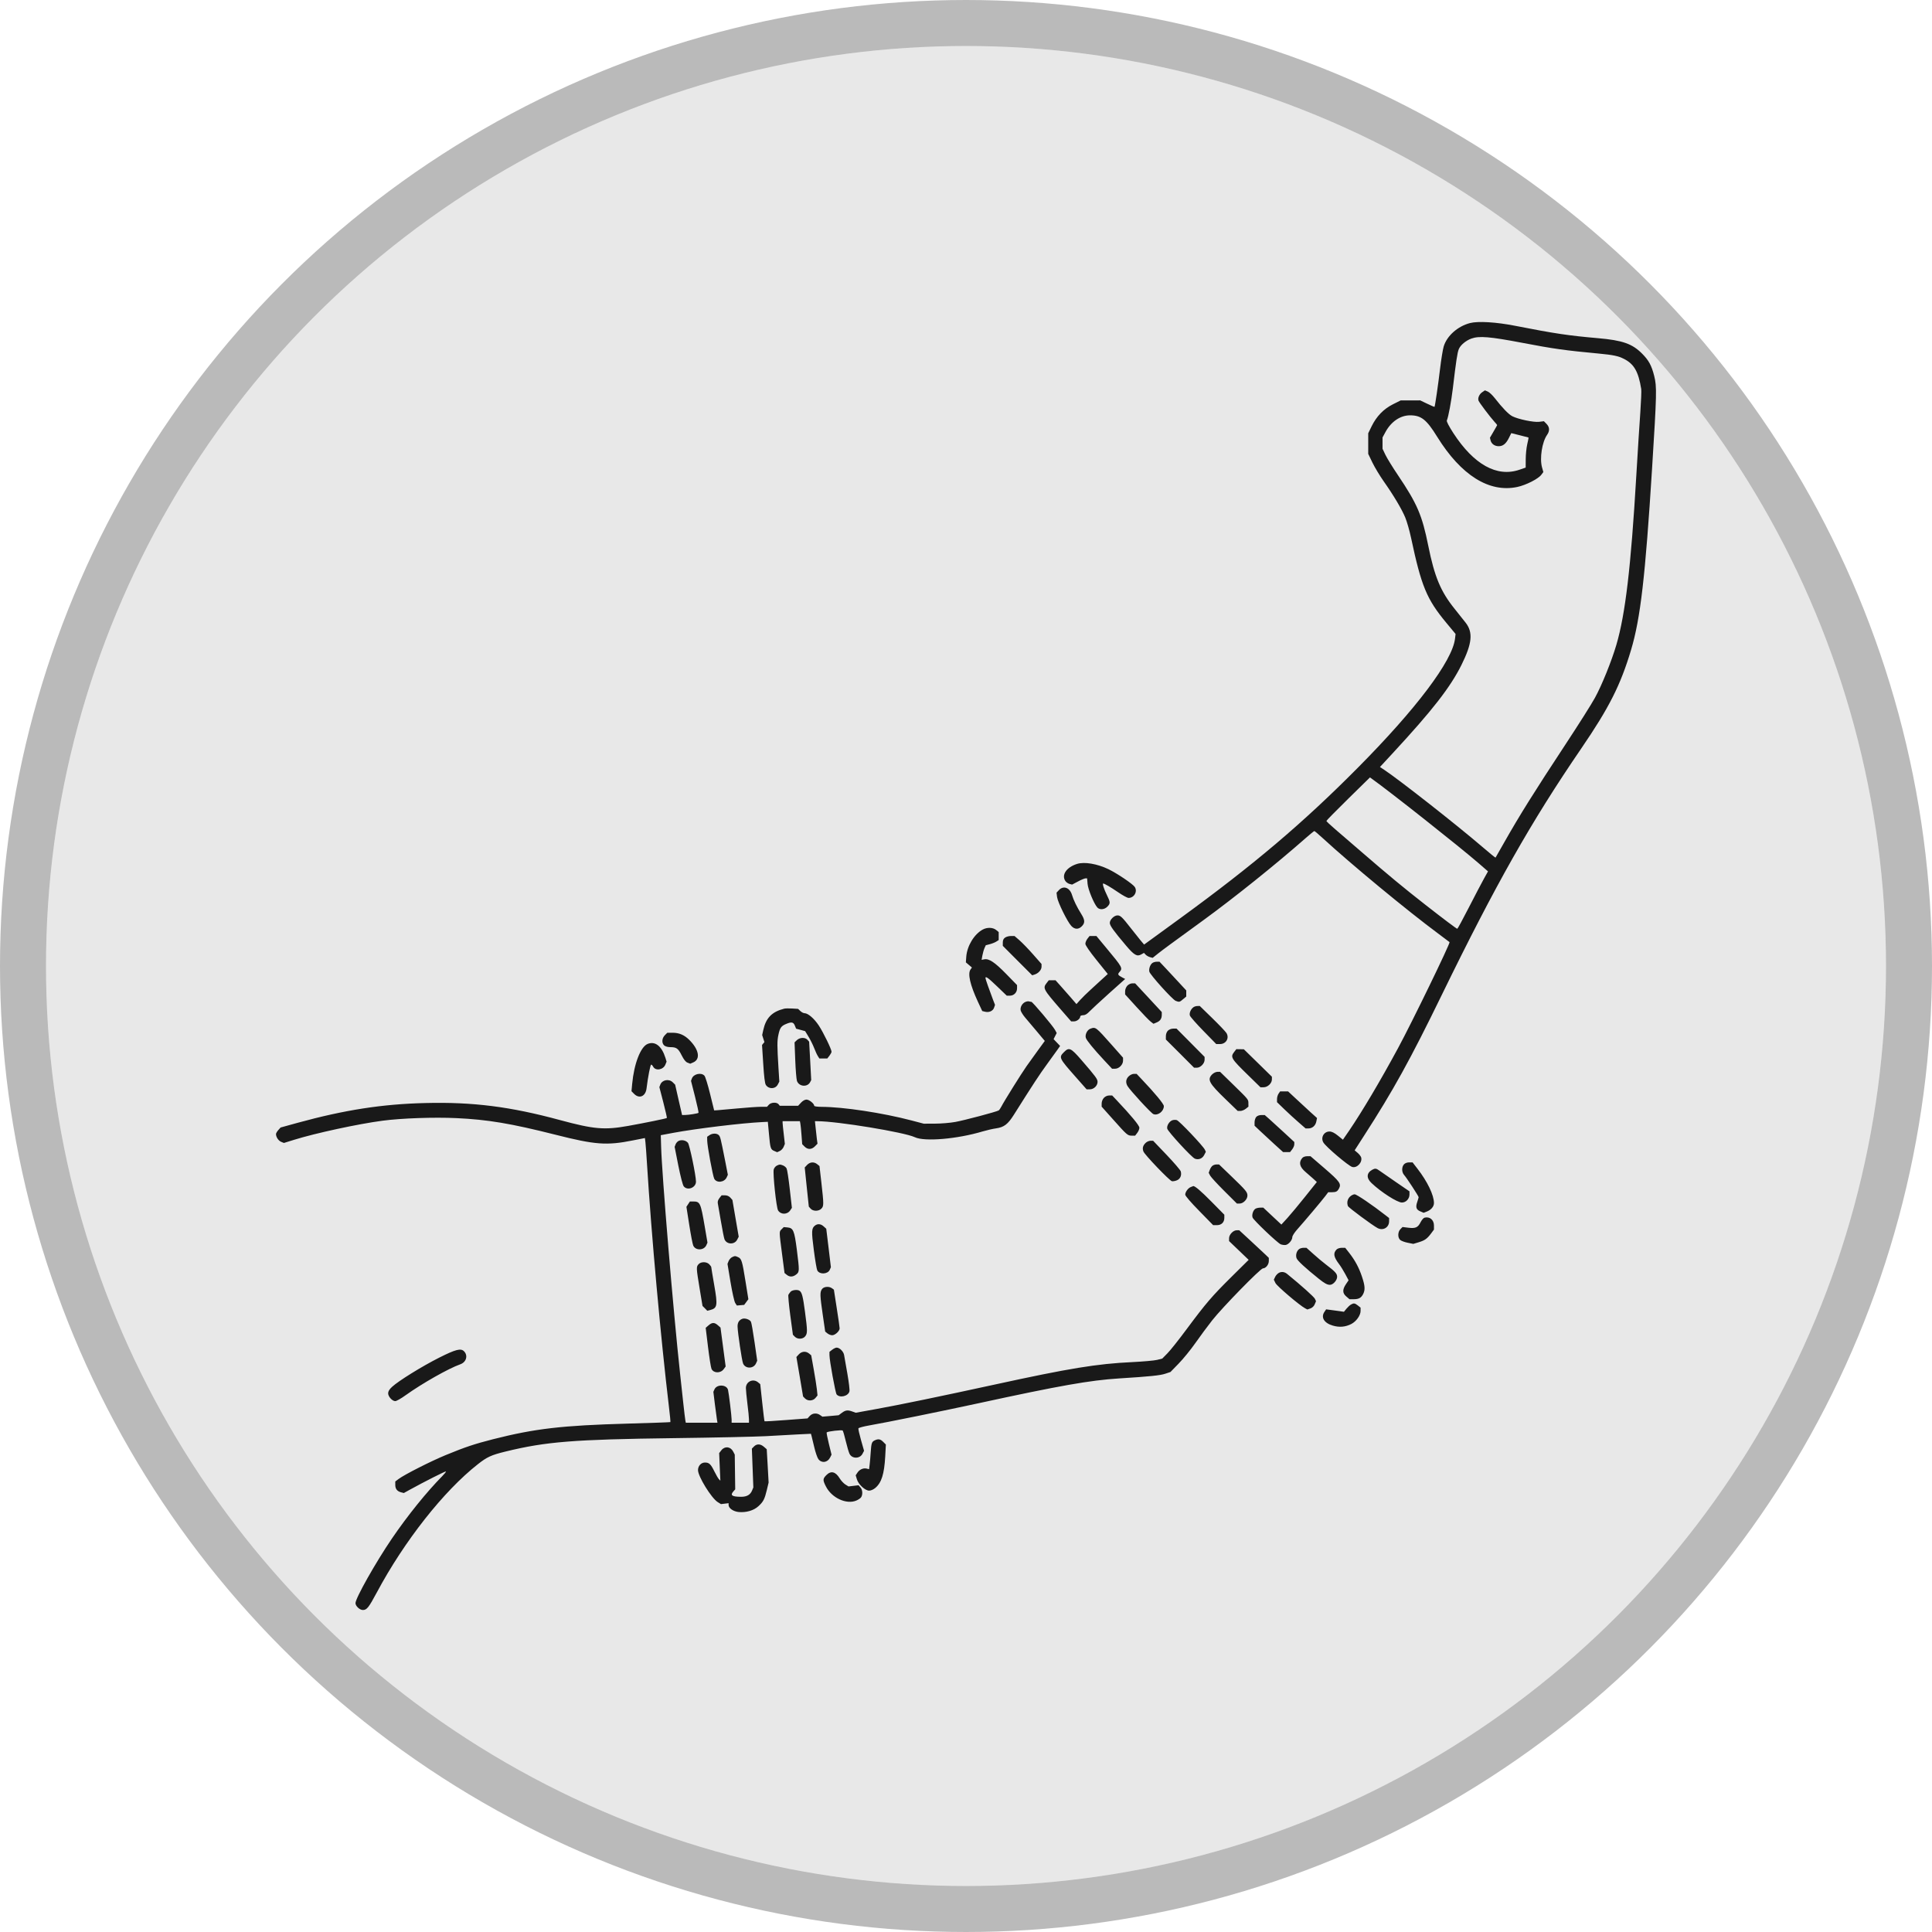 <svg xmlns="http://www.w3.org/2000/svg" fill="none" viewBox="0 0 42 42" height="42" width="42">
<circle fill-opacity="0.1" fill="#191919" r="20" cy="21" cx="21"></circle>
<circle stroke-opacity="0.3" stroke="#191919" r="20.5" cy="21" cx="21"></circle>
<path fill="#191919" d="M31.957 7.023C31.688 7.093 31.452 7.303 31.384 7.535C31.365 7.6 31.329 7.819 31.305 8.022C31.264 8.371 31.196 8.831 31.185 8.844C31.182 8.848 31.111 8.818 31.027 8.777L30.874 8.704L30.661 8.705L30.449 8.705L30.281 8.789C30.079 8.89 29.924 9.05 29.817 9.269L29.744 9.419V9.643V9.867L29.836 10.058C29.887 10.162 29.996 10.343 30.078 10.46C30.293 10.764 30.475 11.07 30.55 11.253C30.586 11.34 30.642 11.537 30.675 11.691C30.899 12.745 31.015 13.025 31.439 13.536L31.643 13.782L31.631 13.883C31.575 14.367 30.788 15.411 29.508 16.7C28.323 17.894 27.254 18.799 25.666 19.956C25.484 20.089 25.23 20.273 25.103 20.366L24.872 20.534L24.798 20.447C24.757 20.398 24.662 20.279 24.586 20.181C24.395 19.936 24.358 19.9 24.293 19.9C24.22 19.9 24.126 19.993 24.126 20.064C24.126 20.122 24.21 20.238 24.48 20.557C24.656 20.765 24.719 20.801 24.812 20.747L24.869 20.715L24.907 20.755C24.928 20.776 24.971 20.8 25.002 20.808L25.058 20.823L25.174 20.73C25.278 20.647 25.465 20.51 26.165 20.001C26.832 19.515 27.737 18.79 28.387 18.217C28.481 18.134 28.565 18.066 28.573 18.066C28.58 18.066 28.66 18.134 28.751 18.217C29.372 18.788 30.591 19.796 31.273 20.301C31.395 20.391 31.502 20.472 31.512 20.481C31.533 20.5 30.69 22.236 30.392 22.786C30.007 23.498 29.612 24.164 29.328 24.581L29.194 24.776L29.084 24.687C29.007 24.625 28.952 24.598 28.902 24.598C28.779 24.598 28.705 24.731 28.77 24.838C28.827 24.933 29.307 25.34 29.394 25.368C29.498 25.401 29.623 25.268 29.59 25.16C29.582 25.135 29.547 25.09 29.512 25.061L29.449 25.007L29.649 24.696C30.29 23.702 30.655 23.042 31.346 21.623C32.514 19.227 33.283 17.868 34.376 16.27C34.98 15.386 35.228 14.897 35.458 14.128C35.662 13.447 35.768 12.532 35.915 10.177C36.017 8.549 36.02 8.408 35.961 8.173C35.903 7.943 35.843 7.834 35.696 7.686C35.484 7.473 35.271 7.398 34.741 7.352C34.091 7.295 33.809 7.253 32.935 7.082C32.522 7.001 32.133 6.978 31.957 7.023ZM31.987 7.36C31.866 7.404 31.749 7.502 31.713 7.59C31.682 7.665 31.654 7.847 31.583 8.447C31.549 8.728 31.487 9.063 31.453 9.141C31.444 9.162 31.497 9.264 31.595 9.416C32.04 10.1 32.542 10.379 33.03 10.212L33.167 10.165L33.168 9.983C33.168 9.882 33.183 9.736 33.201 9.657C33.22 9.579 33.232 9.513 33.229 9.511C33.225 9.51 33.14 9.488 33.038 9.462L32.854 9.416L32.801 9.523C32.738 9.648 32.673 9.7 32.58 9.7C32.493 9.7 32.423 9.65 32.404 9.575L32.39 9.516L32.468 9.382C32.511 9.309 32.547 9.245 32.547 9.241C32.547 9.236 32.521 9.204 32.489 9.17C32.396 9.068 32.157 8.752 32.142 8.71C32.121 8.653 32.159 8.567 32.225 8.524L32.281 8.486L32.343 8.512C32.377 8.526 32.445 8.591 32.495 8.655C32.66 8.867 32.796 9.008 32.877 9.049C33.005 9.114 33.341 9.184 33.459 9.17L33.563 9.157L33.62 9.215C33.689 9.285 33.693 9.368 33.632 9.454C33.523 9.609 33.468 9.963 33.522 10.159L33.551 10.262L33.506 10.322C33.441 10.41 33.173 10.546 32.986 10.586C32.374 10.717 31.761 10.332 31.241 9.492C31.012 9.121 30.895 9.029 30.655 9.029C30.444 9.028 30.243 9.164 30.12 9.39L30.055 9.51L30.055 9.633L30.055 9.756L30.119 9.89C30.155 9.964 30.276 10.161 30.389 10.328C30.809 10.952 30.915 11.198 31.049 11.863C31.185 12.539 31.319 12.859 31.621 13.234C31.722 13.359 31.832 13.498 31.865 13.541C32.026 13.752 32.002 13.989 31.772 14.453C31.529 14.941 31.141 15.44 30.271 16.38L29.999 16.674L30.093 16.736C30.436 16.965 31.677 17.94 32.222 18.408C32.378 18.542 32.508 18.648 32.512 18.644C32.515 18.64 32.6 18.491 32.701 18.312C33.037 17.72 33.348 17.222 34.044 16.165C34.316 15.752 34.599 15.305 34.673 15.169C34.822 14.899 35.033 14.375 35.138 14.02C35.334 13.351 35.455 12.333 35.572 10.337C35.603 9.808 35.643 9.184 35.66 8.95C35.676 8.717 35.685 8.495 35.679 8.458C35.618 8.078 35.523 7.913 35.302 7.801C35.18 7.739 35.069 7.716 34.763 7.687C34.026 7.618 33.773 7.583 33.09 7.452C32.391 7.319 32.157 7.299 31.987 7.36ZM29.308 17.365C29.048 17.621 28.835 17.837 28.835 17.847C28.835 17.856 28.921 17.937 29.025 18.026C29.129 18.116 29.384 18.335 29.59 18.513C30.194 19.035 30.512 19.298 30.985 19.668C31.388 19.983 31.665 20.191 31.68 20.191C31.688 20.191 31.801 19.982 31.932 19.727C32.063 19.471 32.21 19.191 32.259 19.103L32.348 18.943L32.143 18.765C31.734 18.41 30.218 17.211 29.823 16.93L29.782 16.9L29.308 17.365ZM23.417 18.78C23.184 18.852 23.069 19.021 23.162 19.155C23.18 19.18 23.22 19.208 23.251 19.216L23.307 19.23L23.434 19.163C23.504 19.125 23.578 19.095 23.597 19.095L23.633 19.095L23.643 19.215C23.653 19.335 23.781 19.645 23.854 19.727C23.905 19.784 24.008 19.776 24.072 19.711C24.141 19.641 24.14 19.614 24.063 19.458C23.999 19.328 23.96 19.207 23.983 19.207C24.011 19.207 24.146 19.287 24.312 19.4C24.408 19.466 24.508 19.52 24.534 19.52C24.655 19.52 24.734 19.381 24.669 19.282C24.626 19.216 24.286 18.987 24.096 18.895C23.851 18.778 23.576 18.731 23.417 18.78ZM23.019 19.351L22.968 19.406L22.98 19.502C22.995 19.614 23.202 20.035 23.288 20.128C23.361 20.207 23.445 20.21 23.518 20.136C23.59 20.064 23.587 19.999 23.506 19.87C23.412 19.72 23.338 19.569 23.305 19.457C23.257 19.295 23.119 19.244 23.019 19.351ZM21.367 20.206C21.18 20.305 21.024 20.561 21.006 20.797L20.997 20.921L21.063 20.977L21.129 21.033L21.099 21.075C21.033 21.165 21.088 21.407 21.257 21.773L21.353 21.979L21.413 21.994C21.5 22.016 21.585 21.979 21.61 21.907L21.631 21.845L21.59 21.74C21.511 21.533 21.423 21.284 21.423 21.263C21.423 21.214 21.48 21.255 21.677 21.444L21.886 21.645H21.954C22.042 21.645 22.11 21.575 22.11 21.485V21.415L21.873 21.172C21.626 20.919 21.498 20.834 21.398 20.855L21.339 20.866L21.357 20.768C21.367 20.714 21.388 20.642 21.403 20.609L21.43 20.549L21.521 20.525C21.57 20.512 21.634 20.486 21.661 20.468L21.711 20.436V20.349V20.262L21.653 20.215C21.583 20.16 21.462 20.156 21.367 20.206ZM21.849 20.383C21.815 20.406 21.8 20.44 21.8 20.49V20.562L22.119 20.882L22.439 21.202L22.49 21.186C22.573 21.161 22.642 21.084 22.642 21.017V20.956L22.456 20.745C22.354 20.629 22.221 20.492 22.162 20.441L22.055 20.348L21.976 20.348C21.933 20.348 21.876 20.363 21.849 20.383ZM23.64 20.407C23.615 20.439 23.595 20.489 23.595 20.517C23.595 20.549 23.686 20.682 23.838 20.871L24.082 21.174L23.977 21.27C23.92 21.323 23.803 21.43 23.717 21.508C23.631 21.586 23.525 21.69 23.481 21.739L23.401 21.828L23.271 21.677C23.199 21.594 23.096 21.477 23.043 21.418L22.946 21.31H22.873H22.8L22.754 21.369C22.666 21.482 22.677 21.503 23.058 21.942L23.286 22.204H23.348C23.41 22.204 23.484 22.146 23.484 22.096C23.484 22.082 23.512 22.07 23.546 22.07C23.588 22.07 23.632 22.045 23.684 21.989C23.726 21.945 23.918 21.768 24.11 21.595L24.46 21.282L24.399 21.25C24.303 21.2 24.292 21.181 24.333 21.135C24.412 21.047 24.406 21.035 24.053 20.611L23.835 20.348H23.761H23.686L23.64 20.407ZM25.051 20.935C25.004 20.971 24.973 21.057 24.985 21.121C24.998 21.187 25.488 21.731 25.559 21.758C25.636 21.788 25.644 21.786 25.72 21.721L25.788 21.664V21.597V21.531L25.629 21.359C25.542 21.264 25.411 21.124 25.339 21.047L25.207 20.907H25.147C25.114 20.907 25.071 20.92 25.051 20.935ZM24.507 21.428C24.479 21.459 24.459 21.509 24.459 21.549V21.618L24.708 21.892C24.845 22.043 24.984 22.187 25.017 22.211L25.076 22.256L25.145 22.227C25.223 22.194 25.256 22.144 25.256 22.059V22.001L24.967 21.689L24.677 21.377H24.616C24.581 21.377 24.535 21.399 24.507 21.428ZM22.294 21.78C22.222 21.809 22.172 21.898 22.189 21.967C22.197 21.998 22.24 22.067 22.285 22.12C22.33 22.173 22.444 22.309 22.54 22.422L22.713 22.629L22.57 22.825C22.492 22.933 22.378 23.091 22.317 23.177C22.2 23.344 21.831 23.935 21.77 24.054C21.75 24.093 21.723 24.132 21.71 24.14C21.664 24.169 20.967 24.354 20.769 24.39C20.66 24.41 20.46 24.427 20.326 24.427L20.082 24.428L19.816 24.358C19.185 24.192 18.332 24.063 17.861 24.062C17.764 24.061 17.7 24.052 17.7 24.038C17.7 23.992 17.59 23.904 17.533 23.904C17.496 23.904 17.451 23.93 17.412 23.972L17.35 24.039H17.151H16.952L16.925 24.005C16.884 23.956 16.762 23.963 16.714 24.016L16.674 24.061H16.538C16.462 24.061 16.237 24.077 16.037 24.096C15.836 24.115 15.639 24.133 15.599 24.135L15.525 24.139L15.437 23.782C15.389 23.586 15.334 23.407 15.314 23.385C15.245 23.309 15.079 23.345 15.041 23.445L15.022 23.497L15.109 23.839C15.156 24.027 15.191 24.186 15.185 24.192C15.171 24.206 14.98 24.237 14.896 24.239L14.828 24.24L14.752 23.91L14.677 23.58L14.627 23.53C14.544 23.446 14.394 23.473 14.354 23.58L14.334 23.633L14.42 23.964C14.467 24.147 14.502 24.3 14.497 24.304C14.486 24.316 14.025 24.41 13.657 24.476C13.136 24.569 12.913 24.549 12.172 24.349C11.096 24.057 10.277 23.953 9.247 23.979C8.312 24.001 7.489 24.129 6.466 24.41L6.1 24.511L6.05 24.567C6.022 24.598 6 24.637 6 24.654C6 24.718 6.052 24.797 6.111 24.822L6.172 24.847L6.391 24.779C6.856 24.634 7.78 24.434 8.318 24.363C8.725 24.309 9.437 24.284 9.922 24.307C10.599 24.338 11.11 24.424 12.072 24.667C12.94 24.887 13.188 24.906 13.761 24.791L14.02 24.74L14.031 24.831C14.037 24.881 14.053 25.099 14.066 25.314C14.159 26.823 14.364 29.088 14.544 30.6C14.565 30.769 14.578 30.911 14.573 30.915C14.568 30.919 14.151 30.934 13.645 30.948C12.217 30.988 11.632 31.056 10.72 31.287C10.317 31.39 10.112 31.458 9.69 31.632C9.368 31.764 8.791 32.057 8.665 32.152L8.593 32.206V32.282C8.593 32.367 8.635 32.421 8.721 32.442L8.779 32.457L8.913 32.383C9.223 32.212 9.684 31.979 9.694 31.988C9.7 31.994 9.666 32.037 9.619 32.085C9.277 32.431 8.862 32.945 8.521 33.445C8.167 33.965 7.728 34.743 7.728 34.851C7.728 34.914 7.82 35 7.888 35C7.974 35 8.014 34.95 8.192 34.618C8.791 33.498 9.646 32.413 10.388 31.831C10.588 31.673 10.68 31.631 10.991 31.555C11.868 31.34 12.473 31.292 14.642 31.264C15.526 31.253 16.428 31.233 16.648 31.221C16.867 31.209 17.177 31.192 17.338 31.183L17.629 31.169L17.641 31.211C17.648 31.234 17.675 31.346 17.701 31.459C17.727 31.572 17.768 31.691 17.792 31.722C17.863 31.813 17.989 31.796 18.045 31.687L18.077 31.623L18.019 31.387C17.987 31.257 17.965 31.145 17.972 31.139C17.996 31.115 18.302 31.08 18.319 31.099C18.329 31.11 18.36 31.215 18.387 31.331C18.415 31.448 18.451 31.571 18.468 31.605C18.524 31.717 18.694 31.715 18.751 31.602L18.784 31.539L18.718 31.307C18.682 31.18 18.656 31.065 18.661 31.051C18.666 31.038 18.774 31.009 18.9 30.987C19.256 30.926 20.495 30.674 21.279 30.504C23.037 30.122 23.696 30.006 24.326 29.966C24.996 29.924 25.222 29.901 25.334 29.863L25.445 29.826L25.622 29.644C25.72 29.544 25.884 29.343 25.987 29.196C26.09 29.049 26.254 28.827 26.351 28.704C26.57 28.425 27.402 27.573 27.456 27.573C27.517 27.573 27.583 27.491 27.583 27.414V27.345L27.511 27.275C27.471 27.236 27.326 27.101 27.189 26.975L26.94 26.745H26.884C26.809 26.745 26.719 26.839 26.719 26.918L26.719 26.98L26.932 27.184L27.145 27.388L26.775 27.754C26.346 28.179 26.217 28.329 25.798 28.893C25.629 29.121 25.441 29.358 25.379 29.42L25.267 29.534L25.157 29.562C25.096 29.578 24.852 29.599 24.614 29.611C23.847 29.647 23.247 29.745 21.611 30.102C20.463 30.352 19.56 30.539 19.066 30.628L18.603 30.712L18.532 30.686C18.429 30.648 18.382 30.654 18.302 30.713L18.231 30.766L18.055 30.782L17.878 30.797L17.828 30.762C17.755 30.711 17.662 30.719 17.604 30.781L17.555 30.835L17.091 30.87C16.837 30.89 16.625 30.902 16.62 30.897C16.616 30.893 16.593 30.709 16.57 30.489L16.527 30.09L16.48 30.051C16.371 29.961 16.215 30.034 16.215 30.175C16.215 30.215 16.23 30.369 16.248 30.516C16.267 30.663 16.282 30.816 16.282 30.856L16.282 30.929H16.094H15.905V30.863C15.905 30.79 15.846 30.299 15.827 30.217C15.8 30.097 15.584 30.087 15.532 30.203L15.508 30.257L15.54 30.52C15.558 30.665 15.578 30.816 15.585 30.856L15.597 30.929H15.253H14.909L14.899 30.878C14.894 30.851 14.873 30.682 14.854 30.504C14.835 30.325 14.804 30.043 14.786 29.877C14.636 28.502 14.389 25.54 14.372 24.923L14.365 24.678L14.631 24.628C15.136 24.534 16.137 24.413 16.57 24.393L16.692 24.387L16.717 24.655C16.745 24.966 16.752 24.988 16.834 25.022L16.895 25.048L16.953 25.021C16.984 25.007 17.022 24.966 17.036 24.931L17.062 24.867L17.038 24.656C17.024 24.54 17.013 24.429 17.013 24.41V24.374H17.201H17.389L17.399 24.425C17.405 24.452 17.416 24.564 17.424 24.674L17.439 24.873L17.491 24.926C17.559 24.994 17.644 24.993 17.715 24.921L17.772 24.863L17.759 24.77C17.753 24.718 17.74 24.608 17.732 24.525L17.716 24.374H17.77C18.2 24.374 19.661 24.614 19.888 24.722C20.099 24.823 20.813 24.761 21.363 24.596C21.45 24.57 21.58 24.54 21.651 24.53C21.828 24.505 21.911 24.441 22.044 24.229C22.456 23.575 22.595 23.362 22.758 23.139C22.859 23 22.966 22.853 22.994 22.812L23.046 22.738L22.975 22.664L22.904 22.59L22.938 22.523L22.972 22.457L22.934 22.387C22.887 22.301 22.447 21.779 22.421 21.779C22.41 21.779 22.388 21.775 22.372 21.77C22.356 21.764 22.321 21.769 22.294 21.78ZM25.942 21.898C25.885 21.941 25.851 22.023 25.867 22.077C25.876 22.104 26.008 22.255 26.161 22.411L26.44 22.697H26.521C26.654 22.697 26.73 22.567 26.661 22.456C26.639 22.422 26.5 22.276 26.352 22.132L26.082 21.869L26.029 21.87C26 21.87 25.961 21.883 25.942 21.898ZM17.046 21.928C16.78 21.996 16.651 22.128 16.592 22.396L16.569 22.501L16.593 22.577L16.618 22.654L16.592 22.685L16.566 22.717L16.592 23.126C16.609 23.402 16.627 23.551 16.648 23.584C16.712 23.683 16.858 23.678 16.91 23.574L16.942 23.513L16.923 23.211C16.894 22.737 16.893 22.627 16.922 22.495C16.954 22.345 16.983 22.304 17.087 22.261C17.206 22.21 17.248 22.218 17.279 22.295L17.307 22.363L17.405 22.389L17.503 22.416L17.578 22.539C17.619 22.607 17.674 22.718 17.7 22.786C17.726 22.854 17.762 22.932 17.78 22.959L17.812 23.01H17.898H17.985L18.031 22.951C18.056 22.918 18.077 22.879 18.077 22.864C18.077 22.81 17.899 22.444 17.8 22.294C17.7 22.142 17.565 22.026 17.49 22.026C17.467 22.026 17.426 22.005 17.399 21.979L17.35 21.932L17.22 21.924C17.149 21.92 17.071 21.921 17.046 21.928ZM23.702 22.364C23.634 22.389 23.584 22.493 23.605 22.562C23.623 22.619 23.772 22.801 24.003 23.049L24.175 23.233H24.241C24.326 23.233 24.414 23.145 24.414 23.058V22.993L24.169 22.716C23.817 22.319 23.819 22.321 23.702 22.364ZM25.389 22.406C25.363 22.432 25.345 22.48 25.345 22.524V22.598L25.652 22.904L25.958 23.211H26.018C26.098 23.211 26.187 23.119 26.187 23.038V22.976L25.882 22.668L25.577 22.361H25.506C25.463 22.361 25.416 22.38 25.389 22.406ZM14.453 22.505C14.388 22.571 14.381 22.674 14.439 22.727C14.463 22.749 14.517 22.764 14.573 22.764C14.706 22.764 14.744 22.792 14.82 22.944C14.866 23.035 14.906 23.086 14.946 23.101L15.005 23.124L15.068 23.097C15.234 23.028 15.197 22.815 14.981 22.603C14.874 22.498 14.762 22.451 14.62 22.451H14.507L14.453 22.505ZM17.324 22.611L17.273 22.66L17.288 23.046C17.296 23.258 17.313 23.461 17.325 23.498C17.369 23.623 17.55 23.64 17.611 23.526L17.635 23.48L17.613 23.062L17.59 22.645L17.553 22.604C17.502 22.547 17.389 22.551 17.324 22.611ZM14.077 22.695C13.925 22.759 13.784 23.124 13.743 23.562L13.728 23.722L13.785 23.78C13.898 23.893 14.033 23.835 14.055 23.664C14.086 23.409 14.138 23.144 14.156 23.144C14.166 23.144 14.186 23.163 14.198 23.187C14.251 23.287 14.418 23.259 14.465 23.143L14.491 23.079L14.465 22.994C14.384 22.738 14.24 22.627 14.077 22.695ZM23.128 22.874C23.015 22.987 23.022 23.002 23.38 23.407L23.622 23.681H23.693C23.779 23.681 23.86 23.602 23.86 23.519C23.86 23.458 23.823 23.407 23.512 23.047C23.278 22.777 23.24 22.76 23.128 22.874ZM26.831 22.867C26.743 22.981 26.761 23.011 27.132 23.373L27.401 23.636H27.471C27.558 23.636 27.65 23.55 27.65 23.466V23.407L27.345 23.108L27.04 22.81L26.959 22.809L26.877 22.808L26.831 22.867ZM26.352 23.355C26.239 23.47 26.282 23.548 26.646 23.899L26.907 24.151H26.965C26.997 24.151 27.049 24.13 27.082 24.104L27.14 24.058L27.139 23.987C27.139 23.899 27.145 23.907 26.804 23.574L26.524 23.301H26.465C26.433 23.301 26.383 23.325 26.352 23.355ZM24.535 23.4C24.476 23.46 24.467 23.53 24.509 23.606C24.559 23.695 25.023 24.2 25.074 24.22C25.172 24.258 25.301 24.159 25.301 24.046C25.301 23.999 25.108 23.765 24.811 23.453L24.709 23.345H24.649C24.616 23.345 24.566 23.369 24.535 23.4ZM27.795 23.775C27.776 23.803 27.761 23.855 27.761 23.893V23.96L27.921 24.115C28.009 24.2 28.149 24.328 28.232 24.4L28.382 24.531H28.445C28.53 24.531 28.599 24.469 28.616 24.379L28.631 24.305L28.49 24.178C28.413 24.107 28.272 23.977 28.176 23.888L28.002 23.726H27.916H27.829L27.795 23.775ZM23.997 23.867C23.969 23.897 23.949 23.948 23.949 23.988V24.058L24.195 24.333C24.5 24.676 24.514 24.688 24.604 24.688H24.677L24.723 24.628C24.748 24.596 24.769 24.546 24.769 24.516C24.769 24.467 24.593 24.254 24.269 23.911L24.178 23.815H24.112C24.071 23.815 24.027 23.835 23.997 23.867ZM27.31 24.281C27.29 24.303 27.273 24.356 27.273 24.397V24.472L27.389 24.582C27.453 24.643 27.593 24.772 27.699 24.869L27.893 25.045H27.969H28.045L28.091 24.986C28.116 24.954 28.137 24.905 28.137 24.877V24.826L27.91 24.616C27.785 24.501 27.64 24.369 27.589 24.323L27.494 24.24H27.42C27.377 24.24 27.331 24.257 27.31 24.281ZM25.484 24.354C25.417 24.379 25.36 24.475 25.375 24.537C25.391 24.601 25.907 25.162 25.975 25.188C26.054 25.22 26.138 25.187 26.178 25.109L26.214 25.039L26.192 24.992C26.154 24.912 25.635 24.364 25.582 24.35C25.555 24.342 25.511 24.344 25.484 24.354ZM15.423 24.678L15.373 24.712L15.374 24.795C15.374 24.905 15.496 25.567 15.527 25.625C15.58 25.724 15.748 25.705 15.798 25.594L15.823 25.539L15.763 25.231C15.665 24.736 15.659 24.711 15.625 24.676C15.582 24.633 15.485 24.634 15.423 24.678ZM14.758 24.8C14.731 24.811 14.698 24.846 14.687 24.876L14.666 24.932L14.746 25.338C14.794 25.577 14.842 25.762 14.864 25.79C14.945 25.891 15.13 25.82 15.13 25.687C15.13 25.556 14.991 24.887 14.955 24.844C14.911 24.791 14.825 24.772 14.758 24.8ZM24.908 24.843C24.845 24.902 24.83 24.96 24.857 25.032C24.884 25.104 25.42 25.663 25.476 25.678C25.498 25.683 25.547 25.675 25.585 25.659C25.659 25.628 25.692 25.551 25.669 25.465C25.661 25.437 25.523 25.276 25.362 25.107L25.068 24.799L25.011 24.799C24.98 24.799 24.934 24.819 24.908 24.843ZM28.31 25.174C28.228 25.271 28.252 25.369 28.386 25.482C28.426 25.516 28.496 25.578 28.543 25.619L28.627 25.696L28.373 26.014C28.234 26.189 28.06 26.397 27.988 26.477L27.856 26.621L27.659 26.437L27.463 26.253H27.4C27.365 26.253 27.318 26.263 27.296 26.275C27.244 26.303 27.208 26.408 27.23 26.468C27.251 26.527 27.767 27.017 27.841 27.05C27.873 27.063 27.922 27.069 27.952 27.064C28.016 27.051 28.093 26.959 28.094 26.893C28.094 26.867 28.14 26.796 28.194 26.734C28.354 26.555 28.743 26.093 28.811 26.002L28.874 25.918L28.954 25.918C29.048 25.917 29.073 25.903 29.111 25.832C29.161 25.735 29.121 25.68 28.8 25.403L28.489 25.135H28.416C28.374 25.135 28.329 25.151 28.31 25.174ZM17.545 25.325L17.494 25.38L17.538 25.806L17.583 26.231L17.623 26.276C17.676 26.335 17.797 26.335 17.855 26.276C17.91 26.221 17.91 26.186 17.857 25.717L17.815 25.349L17.766 25.309C17.697 25.252 17.607 25.259 17.545 25.325ZM30.521 25.312C30.468 25.371 30.47 25.483 30.525 25.544C30.577 25.601 30.841 26.005 30.84 26.026C30.84 26.034 30.826 26.08 30.81 26.128C30.77 26.243 30.787 26.297 30.876 26.334L30.949 26.365L31.011 26.341C31.111 26.303 31.173 26.231 31.173 26.153C31.173 25.981 31.03 25.684 30.813 25.405L30.708 25.269H30.634C30.589 25.269 30.544 25.286 30.521 25.312ZM16.885 25.341C16.858 25.355 16.828 25.392 16.82 25.424C16.798 25.512 16.877 26.256 16.915 26.314C16.976 26.41 17.118 26.407 17.181 26.309L17.215 26.257L17.169 25.851C17.144 25.627 17.113 25.425 17.1 25.401C17.087 25.376 17.052 25.347 17.021 25.335C16.955 25.31 16.95 25.31 16.885 25.341ZM26.359 25.342C26.338 25.357 26.312 25.398 26.299 25.433L26.276 25.495L26.307 25.556C26.325 25.589 26.462 25.739 26.614 25.89L26.889 26.164H26.949C27.028 26.164 27.118 26.072 27.118 25.991C27.118 25.915 27.087 25.878 26.76 25.563L26.501 25.314H26.448C26.419 25.314 26.379 25.326 26.359 25.342ZM29.832 25.429C29.706 25.499 29.699 25.609 29.816 25.719C30.022 25.915 30.376 26.142 30.476 26.142C30.565 26.142 30.641 26.061 30.641 25.968V25.899L30.359 25.706C30.203 25.599 30.042 25.488 30.001 25.458C29.917 25.397 29.897 25.394 29.832 25.429ZM25.885 25.806C25.826 25.83 25.766 25.913 25.766 25.971C25.766 25.997 25.889 26.14 26.07 26.324L26.373 26.634H26.454C26.553 26.634 26.616 26.572 26.616 26.475V26.407L26.34 26.127C26.11 25.894 25.974 25.777 25.939 25.785C25.935 25.786 25.911 25.795 25.885 25.806ZM29.344 26.017C29.291 26.071 29.276 26.146 29.303 26.219C29.316 26.253 29.834 26.637 29.947 26.697C30.067 26.761 30.198 26.684 30.198 26.549V26.479L30.126 26.423C29.84 26.199 29.493 25.963 29.449 25.963C29.421 25.963 29.374 25.987 29.344 26.017ZM15.64 26.045C15.609 26.085 15.597 26.124 15.605 26.162C15.612 26.194 15.642 26.371 15.673 26.555C15.704 26.74 15.739 26.914 15.75 26.942C15.799 27.057 15.968 27.062 16.026 26.949L16.059 26.885L15.99 26.485L15.922 26.086L15.877 26.035C15.847 26.003 15.806 25.985 15.759 25.985H15.687L15.64 26.045ZM14.96 26.177L14.922 26.235L14.984 26.63C15.018 26.847 15.057 27.05 15.071 27.079C15.123 27.191 15.303 27.185 15.355 27.07L15.38 27.014L15.32 26.662C15.231 26.143 15.22 26.119 15.065 26.119H14.998L14.96 26.177ZM30.968 26.471C30.946 26.476 30.909 26.52 30.884 26.567C30.825 26.685 30.775 26.708 30.619 26.69L30.49 26.674L30.444 26.721C30.385 26.78 30.382 26.904 30.438 26.954C30.46 26.975 30.534 27.003 30.601 27.016L30.724 27.041L30.843 27.005C30.974 26.965 31.023 26.931 31.113 26.811L31.173 26.73V26.641C31.173 26.519 31.08 26.442 30.968 26.471ZM17.718 26.642C17.641 26.701 17.638 26.766 17.692 27.177C17.72 27.395 17.754 27.594 17.767 27.618C17.816 27.711 17.994 27.702 18.038 27.605L18.063 27.548L18.013 27.13L17.962 26.712L17.907 26.662C17.846 26.605 17.775 26.598 17.718 26.642ZM16.992 26.722C16.936 26.778 16.936 26.758 17.001 27.26L17.055 27.674L17.103 27.713C17.167 27.765 17.238 27.762 17.309 27.706C17.381 27.649 17.381 27.633 17.322 27.163C17.269 26.751 17.245 26.694 17.117 26.683L17.038 26.676L16.992 26.722ZM28.242 27.154C28.187 27.195 28.162 27.284 28.186 27.352C28.204 27.405 28.377 27.565 28.669 27.799C28.795 27.9 28.853 27.931 28.912 27.931C28.98 27.931 29.068 27.833 29.068 27.757C29.068 27.688 29.028 27.644 28.824 27.489C28.757 27.438 28.634 27.336 28.552 27.261L28.401 27.126H28.34C28.306 27.126 28.262 27.138 28.242 27.154ZM29.058 27.161C28.977 27.243 28.991 27.324 29.113 27.484C29.146 27.527 29.205 27.623 29.245 27.697L29.317 27.832L29.259 27.918C29.18 28.035 29.183 28.114 29.269 28.186L29.337 28.244H29.426C29.537 28.244 29.59 28.216 29.633 28.133C29.68 28.041 29.675 27.953 29.609 27.756C29.544 27.56 29.457 27.398 29.331 27.237L29.244 27.126H29.169C29.127 27.126 29.078 27.142 29.058 27.161ZM15.912 27.331C15.886 27.344 15.853 27.382 15.839 27.415L15.815 27.476L15.881 27.873C15.918 28.094 15.963 28.296 15.983 28.326L16.019 28.381L16.098 28.374L16.178 28.367L16.223 28.306L16.269 28.244L16.207 27.858C16.136 27.413 16.121 27.364 16.047 27.33C15.982 27.3 15.976 27.3 15.912 27.331ZM15.186 27.483C15.134 27.54 15.135 27.56 15.209 28.009L15.272 28.39L15.324 28.442L15.376 28.495L15.435 28.48C15.595 28.439 15.605 28.384 15.527 27.939C15.491 27.733 15.462 27.556 15.462 27.546C15.462 27.536 15.442 27.508 15.418 27.484C15.36 27.425 15.238 27.425 15.186 27.483ZM27.805 27.669C27.774 27.685 27.736 27.725 27.721 27.758L27.692 27.819L27.727 27.892C27.759 27.959 28.253 28.379 28.373 28.442L28.421 28.467L28.488 28.444C28.528 28.429 28.565 28.395 28.581 28.354L28.609 28.287L28.585 28.235C28.566 28.193 28.294 27.949 27.982 27.695C27.926 27.649 27.863 27.64 27.805 27.669ZM17.868 28.026C17.822 28.091 17.825 28.163 17.887 28.59L17.939 28.947L17.988 28.987C18.015 29.009 18.062 29.027 18.091 29.027C18.155 29.027 18.254 28.935 18.253 28.877C18.253 28.855 18.225 28.657 18.19 28.437L18.128 28.036L18.087 28.006C18.022 27.958 17.907 27.968 17.868 28.026ZM17.186 28.082C17.168 28.104 17.146 28.133 17.139 28.147C17.131 28.161 17.149 28.363 17.18 28.594L17.237 29.016L17.279 29.059C17.338 29.119 17.453 29.115 17.504 29.051C17.556 28.986 17.555 28.933 17.499 28.512C17.455 28.18 17.433 28.095 17.381 28.06C17.336 28.029 17.22 28.043 17.186 28.082ZM29.368 28.36C29.344 28.374 29.3 28.415 29.27 28.451L29.216 28.517L29.12 28.503C29.067 28.496 28.98 28.484 28.927 28.477L28.829 28.464L28.794 28.516C28.709 28.637 28.784 28.762 28.973 28.817C29.117 28.86 29.248 28.848 29.377 28.782C29.485 28.726 29.578 28.595 29.578 28.498V28.427L29.519 28.38C29.453 28.328 29.429 28.325 29.368 28.36ZM16.137 28.67C16.065 28.697 16.031 28.755 16.034 28.843C16.039 28.985 16.127 29.572 16.153 29.639C16.201 29.76 16.38 29.76 16.435 29.639L16.461 29.581L16.403 29.176C16.371 28.953 16.336 28.754 16.325 28.734C16.299 28.684 16.194 28.649 16.137 28.67ZM15.403 28.812L15.341 28.866L15.392 29.284C15.42 29.514 15.454 29.727 15.467 29.757C15.511 29.855 15.663 29.859 15.733 29.764L15.775 29.706L15.719 29.283L15.663 28.86L15.605 28.809C15.532 28.745 15.48 28.745 15.403 28.812ZM18.091 29.342L18.032 29.388V29.46C18.032 29.575 18.161 30.281 18.187 30.313C18.256 30.397 18.44 30.353 18.466 30.247C18.474 30.218 18.453 30.044 18.421 29.862C18.389 29.68 18.357 29.498 18.35 29.457C18.337 29.38 18.252 29.296 18.188 29.296C18.167 29.296 18.123 29.317 18.091 29.342ZM9.546 29.515C9.175 29.702 8.665 30.018 8.524 30.148C8.464 30.203 8.438 30.247 8.438 30.289C8.438 30.361 8.527 30.459 8.593 30.459C8.619 30.459 8.722 30.401 8.821 30.329C9.182 30.071 9.753 29.748 10.005 29.659C10.137 29.613 10.179 29.468 10.087 29.375C10.017 29.305 9.904 29.335 9.546 29.515ZM17.366 29.442L17.313 29.5L17.386 29.929L17.458 30.358L17.5 30.401C17.561 30.463 17.674 30.457 17.728 30.39L17.772 30.336L17.758 30.202C17.75 30.128 17.719 29.931 17.689 29.765L17.635 29.463L17.588 29.424C17.519 29.368 17.429 29.375 17.366 29.442ZM19.014 31.313C18.951 31.344 18.942 31.372 18.928 31.575C18.922 31.669 18.912 31.789 18.905 31.842L18.893 31.939L18.841 31.926C18.769 31.908 18.685 31.945 18.64 32.014L18.602 32.072L18.628 32.158C18.661 32.27 18.807 32.405 18.895 32.405C18.933 32.405 18.989 32.38 19.029 32.346C19.164 32.231 19.222 32.047 19.244 31.664L19.258 31.403L19.2 31.345C19.139 31.283 19.093 31.275 19.014 31.313ZM16.391 31.445L16.345 31.492L16.361 31.914L16.377 32.336L16.349 32.403C16.311 32.496 16.235 32.539 16.111 32.539C15.912 32.538 15.868 32.507 15.944 32.421L15.983 32.377L15.978 32L15.973 31.622L15.94 31.558C15.883 31.446 15.758 31.431 15.682 31.527L15.634 31.589L15.647 31.889L15.66 32.189L15.629 32.157C15.612 32.14 15.568 32.064 15.531 31.989C15.452 31.828 15.416 31.794 15.325 31.794C15.241 31.794 15.174 31.868 15.174 31.959C15.174 32.096 15.464 32.566 15.602 32.654L15.673 32.698L15.756 32.688L15.839 32.678V32.717C15.839 32.787 15.94 32.858 16.058 32.87C16.221 32.885 16.384 32.838 16.486 32.745C16.594 32.647 16.623 32.59 16.671 32.388L16.709 32.229L16.689 31.867L16.668 31.505L16.607 31.452C16.531 31.386 16.452 31.384 16.391 31.445ZM17.964 32.068C17.886 32.147 17.884 32.175 17.954 32.313C18.079 32.562 18.4 32.712 18.615 32.621C18.654 32.605 18.699 32.575 18.715 32.556C18.759 32.502 18.754 32.389 18.706 32.336L18.664 32.288L18.555 32.301L18.446 32.314L18.378 32.272C18.34 32.248 18.285 32.189 18.255 32.14C18.165 31.991 18.065 31.966 17.964 32.068Z" clip-rule="evenodd" fill-rule="evenodd"></path>
</svg>
